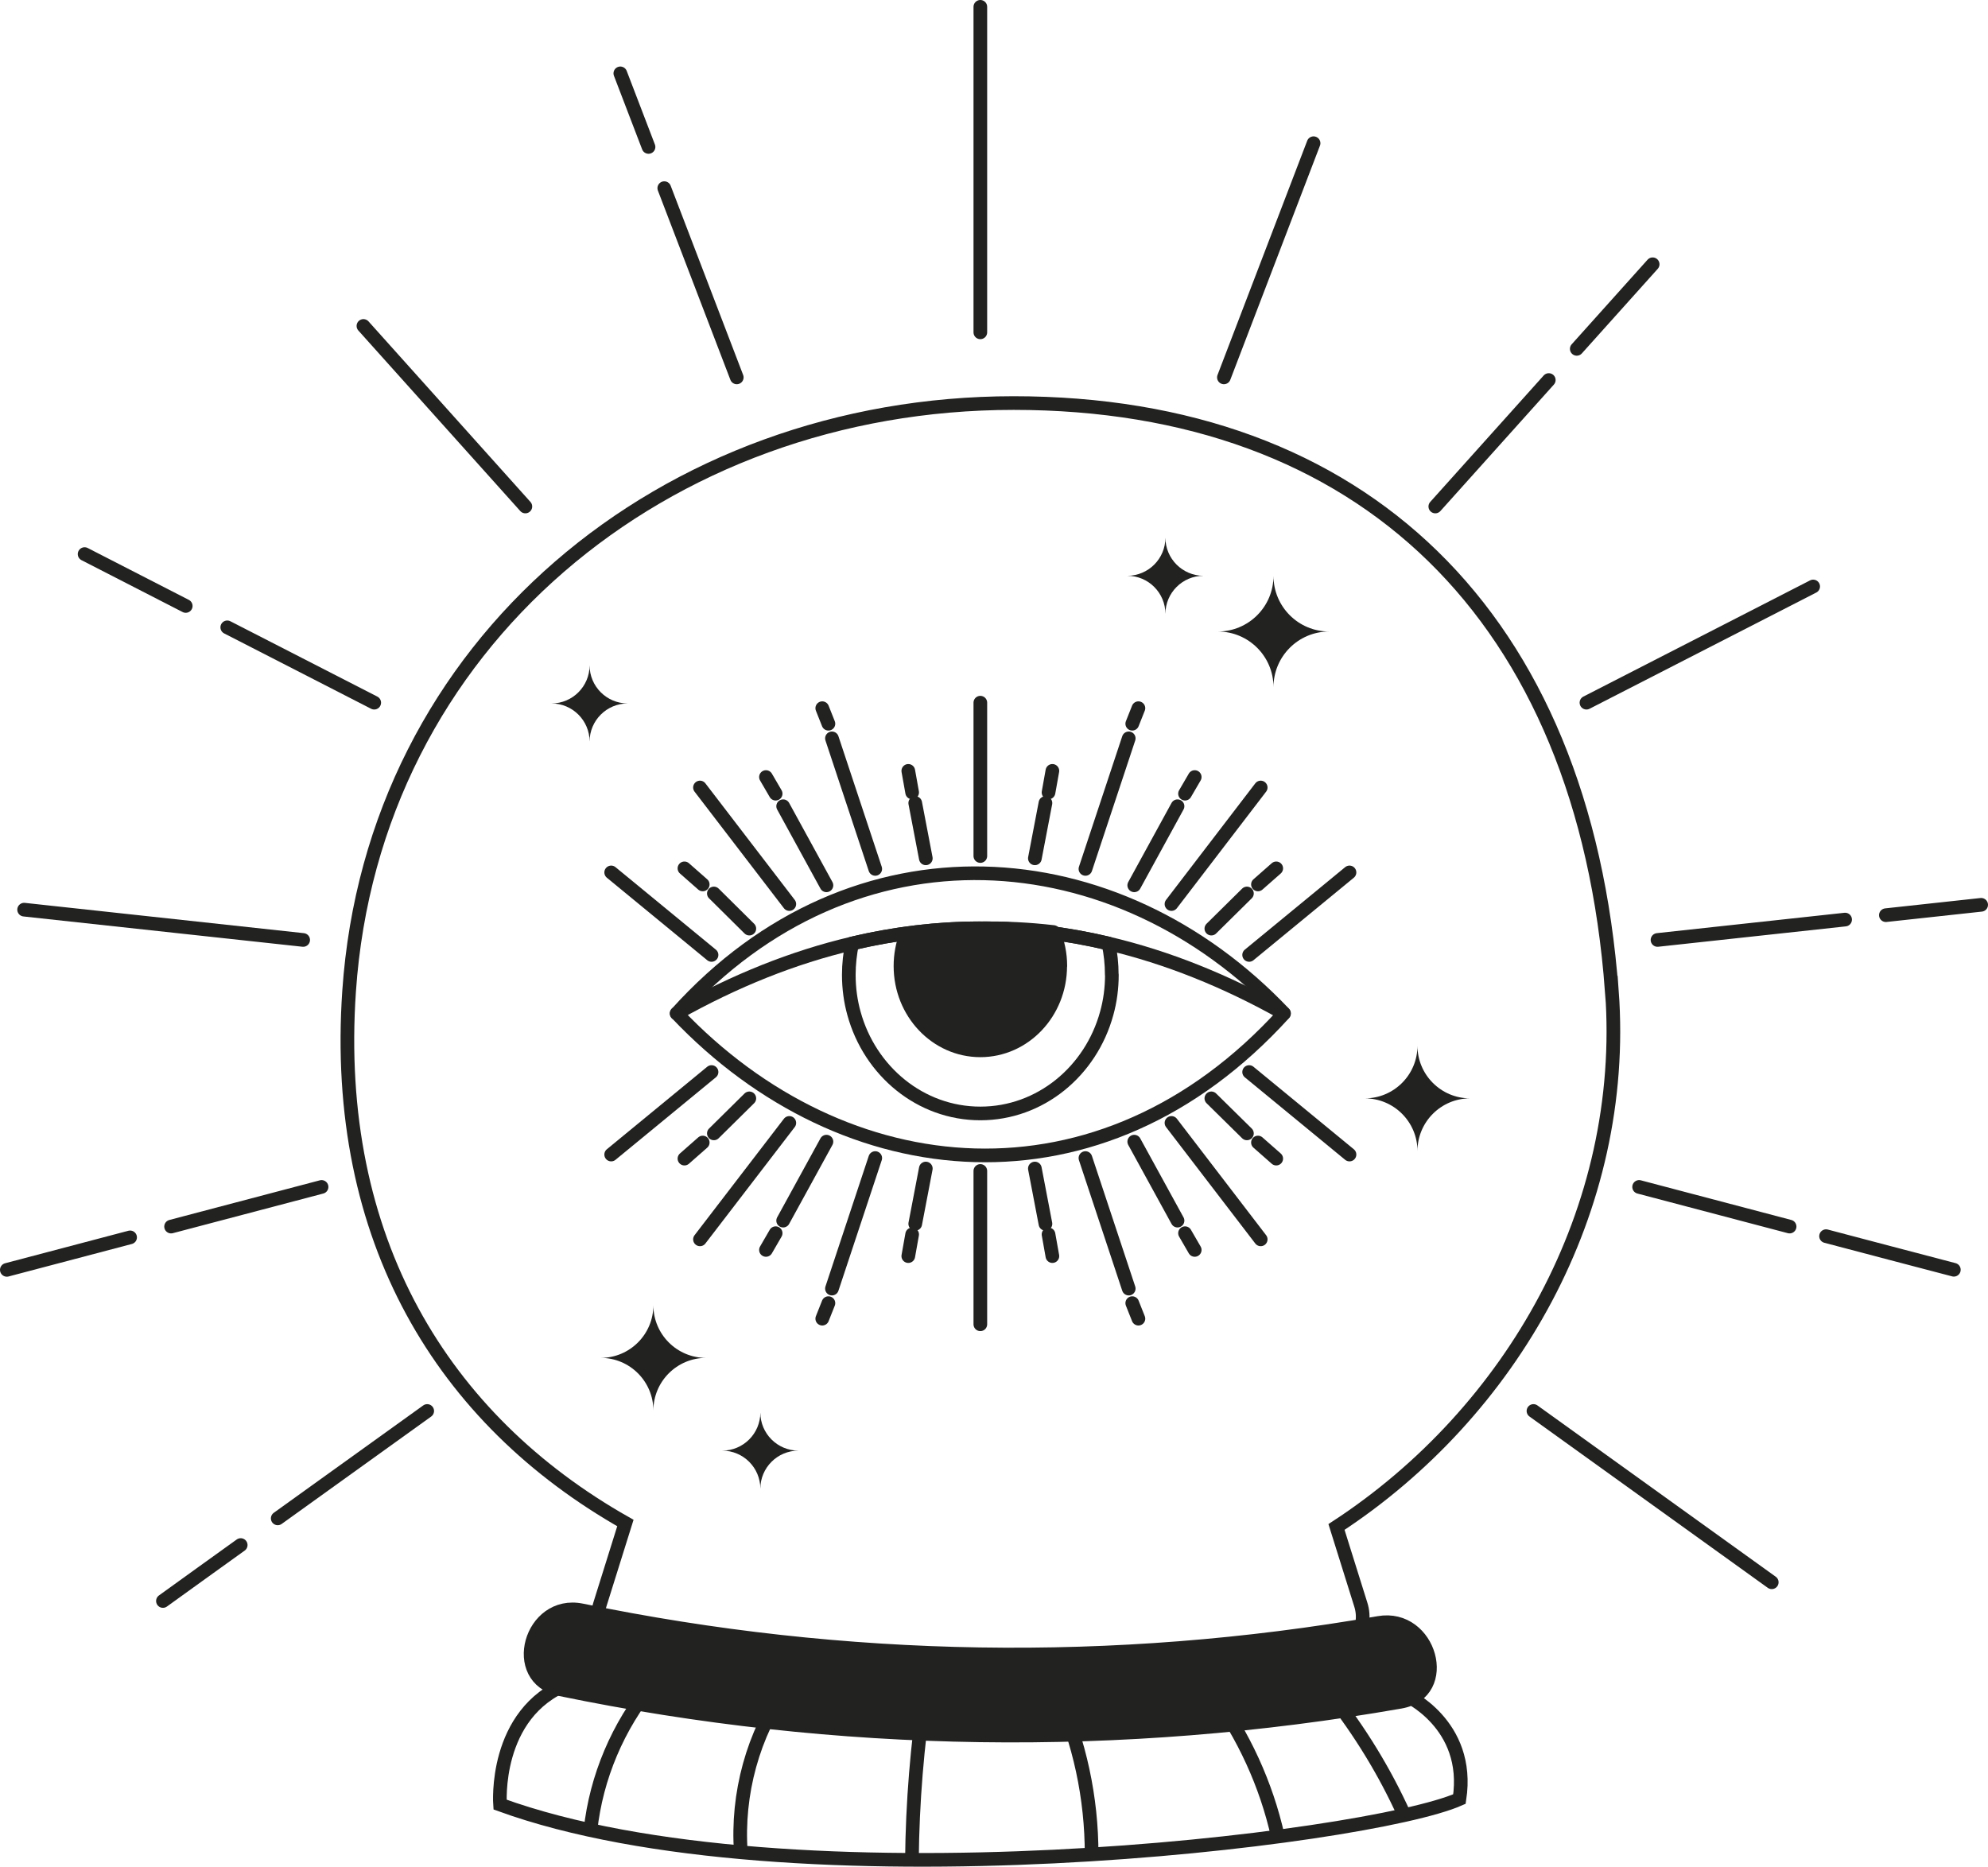 <?xml version="1.0" encoding="UTF-8"?><svg id="OBJECTS" xmlns="http://www.w3.org/2000/svg" viewBox="0 0 180.46 169.46"><defs><style>.cls-1{stroke-miterlimit:10;}.cls-1,.cls-2{fill:none;}.cls-1,.cls-2,.cls-3{stroke:#222221;stroke-width:1.24px;}.cls-2,.cls-3{stroke-linecap:round;stroke-linejoin:round;}.cls-3,.cls-4{fill:#222221;}</style></defs><path class="cls-1" d="M127.53,153.84l-75.98-1c-6.79,2.69-6.16,10.98-6.16,10.98,26.31,9.56,78.77,3.19,87.09-.5,1.05-6.85-4.95-9.48-4.95-9.48Z"/><path class="cls-1" d="M53.6,166.15c.52-4.81,2.5-9.47,5.58-13.21.62-.74,1.27-1.45,1.98-2.12"/><path class="cls-1" d="M67.25,168.15c-.38-5.29,1.1-10.72,4.17-15.05.28-.42.59-.82.92-1.21"/><path class="cls-1" d="M82.78,168.84c.05-5.21.48-10.42,1.26-15.57.05-.37.1-.74.16-1.11"/><path class="cls-1" d="M99.09,168.35c.01-5.12-1.09-10.26-3.22-14.93-.24-.54-.5-1.08-.77-1.61"/><path class="cls-1" d="M116,166.73c-1.05-4.73-3.12-9.22-5.99-13.12-.64-.85-1.31-1.68-2.02-2.48"/><path class="cls-1" d="M127.48,164.78c-1.78-3.94-4.05-7.64-6.73-11.03-.71-.9-1.45-1.77-2.22-2.62"/><path class="cls-1" d="M146.31,89.98c-2.52-34.08-22.65-53.39-54.3-53.39s-58.16,21.81-60.32,53.39c-1.54,22.51,8.48,38.88,25.08,48.28l-2.31,7.38c-.67,2.13.71,4.37,2.91,4.7,21.27,3.22,42.35,3.4,63.22.05,2.21-.36,3.61-2.57,2.94-4.71l-2.21-7.06c15.9-10.39,26.46-28.8,25-48.65Z"/><path class="cls-3" d="M125.15,147.33c-24.01,4.19-48.47,3.78-72.34-1.14-4.66-.96-6.66,6.19-1.97,7.16,25.24,5.21,50.91,5.57,76.28,1.14,4.7-.82,2.71-7.98-1.97-7.16Z"/><path class="cls-2" d="M116.56,92c-15.22-16.06-39.05-17.85-55.13,0h0c15.22,16.06,38.55,18.28,55.13,0h0Z"/><path class="cls-2" d="M61.42,92c5.31-2.98,10.62-5.1,15.93-6.35,7.76-1.84,15.51-1.84,23.26,0,5.31,1.25,10.62,3.37,15.93,6.35"/><path class="cls-2" d="M100.93,88.49c0,1.22-.16,2.4-.47,3.51-1.44,5.25-6.03,9.08-11.47,9.08s-10.03-3.84-11.47-9.08c-.31-1.11-.47-2.29-.47-3.51,0-.98.11-1.93.3-2.84,1.33-.32,2.66-.57,3.99-.78,4.46-.7,8.92-.78,13.38-.26,1.97.23,3.94.58,5.9,1.04.2.91.3,1.86.3,2.84Z"/><path class="cls-3" d="M96.24,87.7c0,4.23-3.25,7.65-7.25,7.65s-7.25-3.42-7.25-7.65c0-1,.18-1.95.51-2.83,4.46-.7,8.92-.78,13.38-.26.4.94.62,1.99.62,3.09Z"/><line class="cls-2" x1="88.99" y1="77.71" x2="88.99" y2="63.79"/><line class="cls-2" x1="84.04" y1="77.92" x2="83.08" y2="72.9"/><line class="cls-2" x1="82.8" y1="71.94" x2="82.45" y2="69.98"/><line class="cls-2" x1="79.45" y1="78.88" x2="75.52" y2="67.03"/><line class="cls-2" x1="75.02" y1="80.37" x2="71.09" y2="73.19"/><line class="cls-2" x1="71.65" y1="82.07" x2="63.54" y2="71.49"/><line class="cls-2" x1="68.02" y1="84.3" x2="64.8" y2="81.11"/><line class="cls-2" x1="64.59" y1="86.69" x2="55.48" y2="79.2"/><line class="cls-2" x1="63.79" y1="80.29" x2="62.13" y2="78.83"/><line class="cls-2" x1="70.41" y1="72.05" x2="69.53" y2="70.54"/><line class="cls-2" x1="75.2" y1="65.7" x2="74.64" y2="64.29"/><line class="cls-2" x1="93.94" y1="77.92" x2="94.9" y2="72.9"/><line class="cls-2" x1="95.18" y1="71.94" x2="95.53" y2="69.98"/><line class="cls-2" x1="98.53" y1="78.88" x2="102.46" y2="67.03"/><line class="cls-2" x1="102.96" y1="80.37" x2="106.89" y2="73.19"/><line class="cls-2" x1="106.34" y1="82.07" x2="114.44" y2="71.49"/><line class="cls-2" x1="109.96" y1="84.3" x2="113.19" y2="81.11"/><line class="cls-2" x1="113.39" y1="86.69" x2="122.5" y2="79.2"/><line class="cls-2" x1="114.19" y1="80.29" x2="115.85" y2="78.83"/><line class="cls-2" x1="107.57" y1="72.05" x2="108.45" y2="70.54"/><line class="cls-2" x1="102.78" y1="65.7" x2="103.34" y2="64.29"/><line class="cls-2" x1="88.99" y1="106.3" x2="88.99" y2="120.22"/><line class="cls-2" x1="84.04" y1="106.08" x2="83.08" y2="111.1"/><line class="cls-2" x1="82.8" y1="112.06" x2="82.45" y2="114.03"/><line class="cls-2" x1="79.45" y1="105.13" x2="75.52" y2="116.98"/><line class="cls-2" x1="75.02" y1="103.64" x2="71.09" y2="110.81"/><line class="cls-2" x1="71.65" y1="101.94" x2="63.54" y2="112.51"/><line class="cls-2" x1="68.02" y1="99.71" x2="64.8" y2="102.89"/><line class="cls-2" x1="64.59" y1="97.32" x2="55.48" y2="104.81"/><line class="cls-2" x1="63.79" y1="103.72" x2="62.13" y2="105.18"/><line class="cls-2" x1="70.41" y1="111.95" x2="69.53" y2="113.47"/><line class="cls-2" x1="75.2" y1="118.3" x2="74.64" y2="119.71"/><line class="cls-2" x1="93.94" y1="106.08" x2="94.9" y2="111.1"/><line class="cls-2" x1="95.18" y1="112.06" x2="95.53" y2="114.03"/><line class="cls-2" x1="98.53" y1="105.13" x2="102.46" y2="116.98"/><line class="cls-2" x1="102.96" y1="103.64" x2="106.89" y2="110.81"/><line class="cls-2" x1="106.34" y1="101.94" x2="114.44" y2="112.51"/><line class="cls-2" x1="109.96" y1="99.71" x2="113.19" y2="102.89"/><line class="cls-2" x1="113.39" y1="97.32" x2="122.5" y2="104.81"/><line class="cls-2" x1="114.19" y1="103.72" x2="115.85" y2="105.18"/><line class="cls-2" x1="107.57" y1="111.95" x2="108.45" y2="113.47"/><line class="cls-2" x1="102.78" y1="118.3" x2="103.34" y2="119.71"/><path class="cls-4" d="M115.6,52.28c0,2.79-2.26,5.05-5.05,5.05,2.79,0,5.05,2.26,5.05,5.05,0-2.79,2.26-5.05,5.05-5.05-2.79,0-5.05-2.26-5.05-5.05Z"/><path class="cls-4" d="M105.79,48.81c0,1.91-1.55,3.46-3.46,3.46,1.91,0,3.46,1.55,3.46,3.46,0-1.91,1.55-3.46,3.46-3.46-1.91,0-3.46-1.55-3.46-3.46Z"/><path class="cls-4" d="M69.02,128.23c0,1.91-1.55,3.46-3.46,3.46,1.91,0,3.46,1.55,3.46,3.46,0-1.91,1.55-3.46,3.46-3.46-1.91,0-3.46-1.55-3.46-3.46Z"/><path class="cls-4" d="M53.52,60.4c0,1.91-1.55,3.46-3.46,3.46,1.91,0,3.46,1.55,3.46,3.46,0-1.91,1.55-3.46,3.46-3.46-1.91,0-3.46-1.55-3.46-3.46Z"/><path class="cls-4" d="M59.31,118.49c0,2.64-2.14,4.78-4.78,4.78,2.64,0,4.78,2.14,4.78,4.78,0-2.64,2.14-4.78,4.78-4.78-2.64,0-4.78-2.14-4.78-4.78Z"/><path class="cls-4" d="M128.67,94.93c0,2.64-2.14,4.78-4.78,4.78,2.64,0,4.78,2.14,4.78,4.78,0-2.64,2.14-4.78,4.78-4.78-2.64,0-4.78-2.14-4.78-4.78Z"/><line class="cls-2" x1="88.99" y1="30.17" x2="88.99" y2=".62"/><path class="cls-2" d="M111.1,34.26l8.14-21.26"/><path class="cls-2" d="M143.13,31.67c2.3-2.56,4.59-5.12,6.89-7.68"/><path class="cls-2" d="M130.29,45.98c3.43-3.83,6.87-7.65,10.3-11.48"/><path class="cls-2" d="M144.01,63.79c6.86-3.52,13.72-7.04,20.58-10.55"/><path class="cls-2" d="M171.19,83.08c2.88-.31,5.77-.63,8.65-.94"/><path class="cls-2" d="M150.46,85.33l17.03-1.85"/><path class="cls-2" d="M165.76,112.22c3.87,1.02,7.73,2.04,11.6,3.05"/><path class="cls-2" d="M148.79,107.75c4.55,1.2,9.11,2.4,13.66,3.6"/><path class="cls-2" d="M139.2,128.09c7.21,5.18,14.42,10.36,21.63,15.55"/><path class="cls-2" d="M58.87,13.34c-.85-2.23-1.71-4.46-2.56-6.68"/><path class="cls-2" d="M66.88,34.26c-2.19-5.73-4.39-11.46-6.58-17.18"/><path class="cls-2" d="M47.69,45.98l-14.7-16.39"/><path class="cls-2" d="M16.86,55.01c-3.06-1.57-6.12-3.14-9.18-4.71"/><path class="cls-2" d="M33.97,63.79c-4.45-2.28-8.89-4.56-13.34-6.84"/><path class="cls-2" d="M27.52,85.33c-8.44-.92-16.89-1.83-25.33-2.75"/><path class="cls-2" d="M11.81,112.33c-3.73.98-7.46,1.96-11.19,2.95"/><path class="cls-2" d="M29.19,107.75c-4.55,1.2-9.11,2.4-13.66,3.6"/><path class="cls-2" d="M21.85,140.26c-2.35,1.69-4.71,3.38-7.06,5.08"/><path class="cls-2" d="M38.78,128.09c-4.52,3.25-9.04,6.5-13.57,9.75"/></svg>